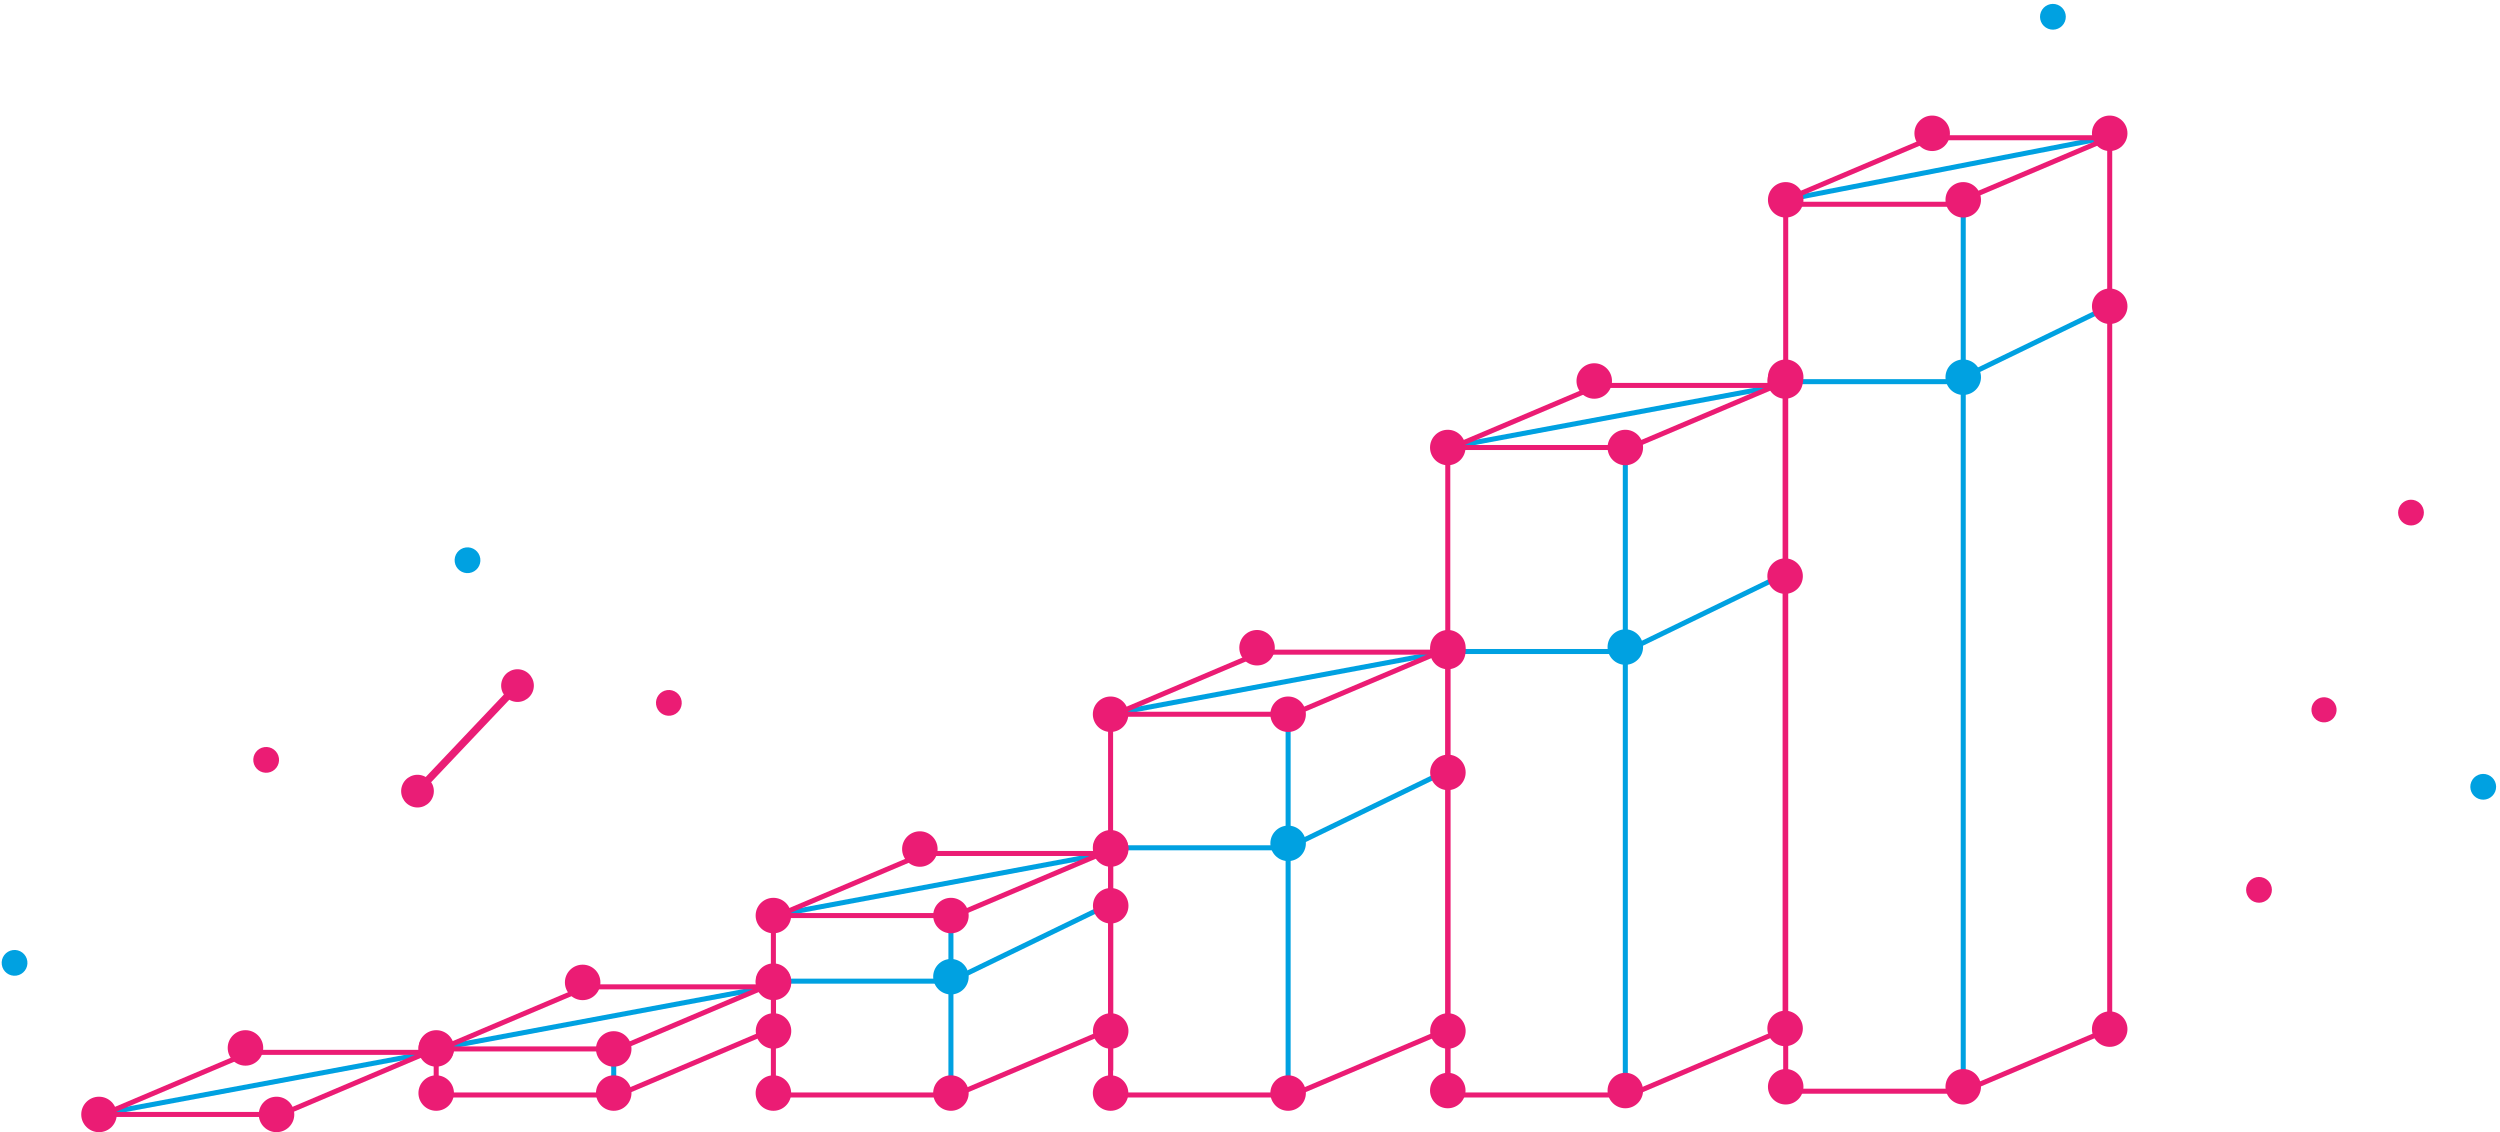 <svg xmlns="http://www.w3.org/2000/svg" width="993.486" height="449.924" viewBox="0 0 993.486 449.924">
  <g id="Studio_Services_header_img" data-name="Studio Services header img" transform="translate(-498.215 -498.074)">
    <g id="Group_609" data-name="Group 609">
      <g id="Brand-Assets" transform="translate(544.655 544)">
        <g id="Line-Art" transform="translate(-1745 -746)">
          <g id="Measure" transform="translate(1745 746)">
            <line id="Line" y1="24.673" x2="126.993" transform="translate(663.188 8.812)" fill="none" stroke="#00a1e1" stroke-linecap="square" stroke-width="2"/>
            <line id="Line-2" data-name="Line" x1="68.788" transform="translate(661.424 105.74)" fill="none" stroke="#00a1e1" stroke-linecap="square" stroke-width="2"/>
            <line id="Line-3" data-name="Line" y1="29.96" x2="61.733" transform="translate(730.212 75.78)" fill="none" stroke="#00a1e1" stroke-linecap="square" stroke-width="2"/>
            <ellipse id="Oval-2-Copy" cx="7.055" cy="7.049" rx="7.055" ry="7.049" transform="translate(726.684 96.928)" fill="#00a1e1"/>
            <line id="Line-4" data-name="Line" y1="350.704" transform="translate(733.74 37.009)" fill="none" stroke="#00a1e1" stroke-linecap="square" stroke-width="2"/>
            <line id="Line-5" data-name="Line" x2="70.552" transform="translate(719.629 8.812)" fill="none" stroke="#eb1c74" stroke-linecap="square" stroke-width="2"/>
            <line id="Line-6" data-name="Line" y1="24.673" x2="58.205" transform="translate(663.188 8.812)" fill="none" stroke="#eb1c74" stroke-linecap="square" stroke-width="2"/>
            <line id="Line-7" data-name="Line" y1="24.673" x2="58.205" transform="translate(733.74 8.812)" fill="none" stroke="#eb1c74" stroke-linecap="square" stroke-width="2"/>
            <line id="Line-8" data-name="Line" y1="24.673" x2="58.205" transform="translate(733.74 363.04)" fill="none" stroke="#eb1c74" stroke-linecap="square" stroke-width="2"/>
            <line id="Line-9" data-name="Line" x2="70.552" transform="translate(663.188 35.247)" fill="none" stroke="#eb1c74" stroke-linecap="square" stroke-width="2"/>
            <line id="Line-10" data-name="Line" y1="350.704" transform="translate(663.188 37.009)" fill="none" stroke="#eb1c74" stroke-linecap="square" stroke-width="2"/>
            <line id="Line-11" data-name="Line" x2="70.552" transform="translate(664.951 387.713)" fill="none" stroke="#eb1c74" stroke-linecap="square" stroke-width="2"/>
            <line id="Line-12" data-name="Line" y1="350.704" transform="translate(791.945 10.574)" fill="none" stroke="#eb1c74" stroke-linecap="square" stroke-width="2"/>
            <ellipse id="Oval-2-Copy-2" data-name="Oval-2-Copy" cx="7.055" cy="7.049" rx="7.055" ry="7.049" transform="translate(656.132 378.901)" fill="#eb1c74"/>
            <ellipse id="Oval-2-Copy-3" data-name="Oval-2-Copy" cx="7.055" cy="7.049" rx="7.055" ry="7.049" transform="translate(726.684 378.901)" fill="#eb1c74"/>
            <ellipse id="Oval-2-Copy-4" data-name="Oval-2-Copy" cx="7.055" cy="7.049" rx="7.055" ry="7.049" transform="translate(656.132 26.435)" fill="#eb1c74"/>
            <ellipse id="Oval-2-Copy-5" data-name="Oval-2-Copy" cx="7.055" cy="7.049" rx="7.055" ry="7.049" transform="translate(726.684 26.435)" fill="#eb1c74"/>
            <ellipse id="Oval-2-Copy-6" data-name="Oval-2-Copy" cx="7.055" cy="7.049" rx="7.055" ry="7.049" transform="translate(714.338 0)" fill="#eb1c74"/>
            <ellipse id="Oval-2-Copy-7" data-name="Oval-2-Copy" cx="7.055" cy="7.049" rx="7.055" ry="7.049" transform="translate(784.89 0)" fill="#eb1c74"/>
            <ellipse id="Oval-2-Copy-8" data-name="Oval-2-Copy" cx="7.055" cy="7.049" rx="7.055" ry="7.049" transform="translate(656.132 96.928)" fill="#eb1c74"/>
            <ellipse id="Oval-2-Copy-9" data-name="Oval-2-Copy" cx="7.055" cy="7.049" rx="7.055" ry="7.049" transform="translate(784.89 68.731)" fill="#eb1c74"/>
            <ellipse id="Oval-2-Copy-10" data-name="Oval-2-Copy" cx="7.055" cy="7.049" rx="7.055" ry="7.049" transform="translate(784.89 355.991)" fill="#eb1c74"/>
          </g>
        </g>
      </g>
      <g id="Group_604" data-name="Group 604" transform="translate(-363.584 -834.5)">
        <line id="Line-13" data-name="Line" y1="24.673" x2="132.285" transform="translate(1437.139 1485.74)" fill="none" stroke="#00a1e1" stroke-linecap="square" stroke-width="2"/>
        <line id="Line-14" data-name="Line" x1="68.788" transform="translate(1438.903 1591.48)" fill="none" stroke="#00a1e1" stroke-linecap="square" stroke-width="2"/>
        <line id="Line-15" data-name="Line" y1="29.96" x2="61.733" transform="translate(1507.691 1561.52)" fill="none" stroke="#00a1e1" stroke-linecap="square" stroke-width="2"/>
        <ellipse id="Oval-2-Copy-11" data-name="Oval-2-Copy" cx="7.055" cy="7.049" rx="7.055" ry="7.049" transform="translate(1500.636 1582.668)" fill="#00a1e1"/>
        <line id="Line-16" data-name="Line" y1="257.3" transform="translate(1507.691 1510.413)" fill="none" stroke="#00a1e1" stroke-linecap="square" stroke-width="2"/>
        <line id="Line-17" data-name="Line" x2="70.552" transform="translate(1495.344 1485.74)" fill="none" stroke="#eb1c74" stroke-linecap="square" stroke-width="2"/>
        <line id="Line-18" data-name="Line" y1="24.673" x2="58.205" transform="translate(1438.903 1485.74)" fill="none" stroke="#eb1c74" stroke-linecap="square" stroke-width="2"/>
        <line id="Line-19" data-name="Line" y1="24.673" x2="58.205" transform="translate(1509.455 1485.74)" fill="none" stroke="#eb1c74" stroke-linecap="square" stroke-width="2"/>
        <line id="Line-20" data-name="Line" y1="24.673" x2="58.205" transform="translate(1509.455 1743.04)" fill="none" stroke="#eb1c74" stroke-linecap="square" stroke-width="2"/>
        <line id="Line-21" data-name="Line" y1="257.3" transform="translate(1437.139 1510.413)" fill="none" stroke="#eb1c74" stroke-linecap="square" stroke-width="2"/>
        <line id="Line-22" data-name="Line" x2="70.552" transform="translate(1438.903 1767.713)" fill="none" stroke="#eb1c74" stroke-linecap="square" stroke-width="2"/>
        <line id="Line-23" data-name="Line" x2="70.552" transform="translate(1437.139 1510.413)" fill="none" stroke="#eb1c74" stroke-linecap="square" stroke-width="2"/>
        <ellipse id="Oval-2-Copy-12" data-name="Oval-2-Copy" cx="7.055" cy="7.049" rx="7.055" ry="7.049" transform="translate(1430.084 1758.901)" fill="#eb1c74"/>
        <ellipse id="Oval-2-Copy-13" data-name="Oval-2-Copy" cx="7.055" cy="7.049" rx="7.055" ry="7.049" transform="translate(1430.084 1584.43)" fill="#eb1c74"/>
        <ellipse id="Oval-2-Copy-14" data-name="Oval-2-Copy" cx="7.055" cy="7.049" rx="7.055" ry="7.049" transform="translate(1500.636 1758.901)" fill="#eb1c74"/>
        <ellipse id="Oval-2-Copy-15" data-name="Oval-2-Copy" cx="7.055" cy="7.049" rx="7.055" ry="7.049" transform="translate(1564.132 1734.229)" fill="#eb1c74"/>
        <ellipse id="Oval-2-Copy-16" data-name="Oval-2-Copy" cx="7.055" cy="7.049" rx="7.055" ry="7.049" transform="translate(1564.132 1554.471)" fill="#eb1c74"/>
        <ellipse id="Oval-2-Copy-17" data-name="Oval-2-Copy" cx="7.055" cy="7.049" rx="7.055" ry="7.049" transform="translate(1430.084 1503.363)" fill="#eb1c74"/>
        <ellipse id="Oval-2-Copy-18" data-name="Oval-2-Copy" cx="7.055" cy="7.049" rx="7.055" ry="7.049" transform="translate(1500.636 1503.363)" fill="#eb1c74"/>
        <ellipse id="Oval-2-Copy-19" data-name="Oval-2-Copy" cx="7.055" cy="7.049" rx="7.055" ry="7.049" transform="translate(1488.289 1476.928)" fill="#eb1c74"/>
        <line id="Line-24" data-name="Line" y1="256" transform="translate(1571.188 1485.5)" fill="none" stroke="#eb1c74" stroke-linecap="square" stroke-width="2"/>
        <ellipse id="Oval-2-Copy-20" data-name="Oval-2-Copy" cx="7.055" cy="7.049" rx="7.055" ry="7.049" transform="translate(1564.132 1476.928)" fill="#eb1c74"/>
      </g>
      <g id="Group_605" data-name="Group 605" transform="translate(-497.584 -728.5)">
        <line id="Line-25" data-name="Line" y1="24.673" x2="132.285" transform="translate(1437.139 1485.74)" fill="none" stroke="#00a1e1" stroke-linecap="square" stroke-width="2"/>
        <line id="Line-26" data-name="Line" x1="68.788" transform="translate(1438.903 1563.48)" fill="none" stroke="#00a1e1" stroke-linecap="square" stroke-width="2"/>
        <line id="Line-27" data-name="Line" y1="29.96" x2="61.733" transform="translate(1507.691 1533.52)" fill="none" stroke="#00a1e1" stroke-linecap="square" stroke-width="2"/>
        <ellipse id="Oval-2-Copy-21" data-name="Oval-2-Copy" cx="7.055" cy="7.049" rx="7.055" ry="7.049" transform="translate(1500.636 1554.668)" fill="#00a1e1"/>
        <line id="Line-28" data-name="Line" y1="150.3" transform="translate(1507.691 1510.413)" fill="none" stroke="#00a1e1" stroke-linecap="square" stroke-width="2"/>
        <line id="Line-29" data-name="Line" x2="70.552" transform="translate(1495.344 1485.74)" fill="none" stroke="#eb1c74" stroke-linecap="square" stroke-width="2"/>
        <line id="Line-30" data-name="Line" y1="24.673" x2="58.205" transform="translate(1438.903 1485.74)" fill="none" stroke="#eb1c74" stroke-linecap="square" stroke-width="2"/>
        <line id="Line-31" data-name="Line" y1="24.673" x2="58.205" transform="translate(1509.455 1485.74)" fill="none" stroke="#eb1c74" stroke-linecap="square" stroke-width="2"/>
        <line id="Line-32" data-name="Line" y1="24.673" x2="58.205" transform="translate(1509.455 1637.04)" fill="none" stroke="#eb1c74" stroke-linecap="square" stroke-width="2"/>
        <line id="Line-33" data-name="Line" y1="151.3" transform="translate(1437.139 1510.413)" fill="none" stroke="#eb1c74" stroke-linecap="square" stroke-width="2"/>
        <line id="Line-34" data-name="Line" x2="70.552" transform="translate(1438.903 1661.713)" fill="none" stroke="#eb1c74" stroke-linecap="square" stroke-width="2"/>
        <line id="Line-35" data-name="Line" x2="70.552" transform="translate(1437.139 1510.413)" fill="none" stroke="#eb1c74" stroke-linecap="square" stroke-width="2"/>
        <ellipse id="Oval-2-Copy-22" data-name="Oval-2-Copy" cx="7.055" cy="7.049" rx="7.055" ry="7.049" transform="translate(1430.084 1653.901)" fill="#eb1c74"/>
        <ellipse id="Oval-2-Copy-23" data-name="Oval-2-Copy" cx="7.055" cy="7.049" rx="7.055" ry="7.049" transform="translate(1430.084 1556.43)" fill="#eb1c74"/>
        <ellipse id="Oval-2-Copy-24" data-name="Oval-2-Copy" cx="7.055" cy="7.049" rx="7.055" ry="7.049" transform="translate(1500.636 1653.901)" fill="#eb1c74"/>
        <ellipse id="Oval-2-Copy-25" data-name="Oval-2-Copy" cx="7.055" cy="7.049" rx="7.055" ry="7.049" transform="translate(1564.132 1629.229)" fill="#eb1c74"/>
        <ellipse id="Oval-2-Copy-26" data-name="Oval-2-Copy" cx="7.055" cy="7.049" rx="7.055" ry="7.049" transform="translate(1564.132 1526.471)" fill="#eb1c74"/>
        <ellipse id="Oval-2-Copy-27" data-name="Oval-2-Copy" cx="7.055" cy="7.049" rx="7.055" ry="7.049" transform="translate(1430.084 1503.363)" fill="#eb1c74"/>
        <ellipse id="Oval-2-Copy-28" data-name="Oval-2-Copy" cx="7.055" cy="7.049" rx="7.055" ry="7.049" transform="translate(1500.636 1503.363)" fill="#eb1c74"/>
        <ellipse id="Oval-2-Copy-29" data-name="Oval-2-Copy" cx="7.055" cy="7.049" rx="7.055" ry="7.049" transform="translate(1488.289 1476.928)" fill="#eb1c74"/>
        <line id="Line-36" data-name="Line" y1="174.5" transform="translate(1571.188 1485.5)" fill="none" stroke="#eb1c74" stroke-linecap="square" stroke-width="2"/>
        <ellipse id="Oval-2-Copy-30" data-name="Oval-2-Copy" cx="7.055" cy="7.049" rx="7.055" ry="7.049" transform="translate(1564.132 1476.928)" fill="#eb1c74"/>
      </g>
      <g id="Group_606" data-name="Group 606" transform="translate(-631.584 -648.5)">
        <line id="Line-37" data-name="Line" y1="24.673" x2="132.285" transform="translate(1437.139 1485.74)" fill="none" stroke="#00a1e1" stroke-linecap="square" stroke-width="2"/>
        <line id="Line-38" data-name="Line" x1="68.788" transform="translate(1438.903 1536.48)" fill="none" stroke="#00a1e1" stroke-linecap="square" stroke-width="2"/>
        <line id="Line-39" data-name="Line" y1="29.96" x2="61.733" transform="translate(1507.691 1506.52)" fill="none" stroke="#00a1e1" stroke-linecap="square" stroke-width="2"/>
        <ellipse id="Oval-2-Copy-31" data-name="Oval-2-Copy" cx="7.055" cy="7.049" rx="7.055" ry="7.049" transform="translate(1500.636 1527.668)" fill="#00a1e1"/>
        <line id="Line-40" data-name="Line" y1="70.587" transform="translate(1507.691 1510.413)" fill="none" stroke="#00a1e1" stroke-linecap="square" stroke-width="2"/>
        <line id="Line-41" data-name="Line" x2="70.552" transform="translate(1495.344 1485.74)" fill="none" stroke="#eb1c74" stroke-linecap="square" stroke-width="2"/>
        <line id="Line-42" data-name="Line" y1="24.673" x2="58.205" transform="translate(1438.903 1485.74)" fill="none" stroke="#eb1c74" stroke-linecap="square" stroke-width="2"/>
        <line id="Line-43" data-name="Line" y1="24.673" x2="58.205" transform="translate(1509.455 1485.74)" fill="none" stroke="#eb1c74" stroke-linecap="square" stroke-width="2"/>
        <line id="Line-44" data-name="Line" y1="24.673" x2="58.205" transform="translate(1509.455 1557.04)" fill="none" stroke="#eb1c74" stroke-linecap="square" stroke-width="2"/>
        <line id="Line-45" data-name="Line" y1="70.587" transform="translate(1437.139 1510.413)" fill="none" stroke="#eb1c74" stroke-linecap="square" stroke-width="2"/>
        <line id="Line-46" data-name="Line" x2="70.552" transform="translate(1438.903 1581.713)" fill="none" stroke="#eb1c74" stroke-linecap="square" stroke-width="2"/>
        <line id="Line-47" data-name="Line" x2="70.552" transform="translate(1437.139 1510.413)" fill="none" stroke="#eb1c74" stroke-linecap="square" stroke-width="2"/>
        <ellipse id="Oval-2-Copy-32" data-name="Oval-2-Copy" cx="7.055" cy="7.049" rx="7.055" ry="7.049" transform="translate(1430.084 1573.901)" fill="#eb1c74"/>
        <ellipse id="Oval-2-Copy-33" data-name="Oval-2-Copy" cx="7.055" cy="7.049" rx="7.055" ry="7.049" transform="translate(1430.084 1529.43)" fill="#eb1c74"/>
        <ellipse id="Oval-2-Copy-34" data-name="Oval-2-Copy" cx="7.055" cy="7.049" rx="7.055" ry="7.049" transform="translate(1500.636 1573.901)" fill="#eb1c74"/>
        <ellipse id="Oval-2-Copy-35" data-name="Oval-2-Copy" cx="7.055" cy="7.049" rx="7.055" ry="7.049" transform="translate(1564.132 1549.229)" fill="#eb1c74"/>
        <ellipse id="Oval-2-Copy-36" data-name="Oval-2-Copy" cx="7.055" cy="7.049" rx="7.055" ry="7.049" transform="translate(1564.132 1499.471)" fill="#eb1c74"/>
        <ellipse id="Oval-2-Copy-37" data-name="Oval-2-Copy" cx="7.055" cy="7.049" rx="7.055" ry="7.049" transform="translate(1430.084 1503.363)" fill="#eb1c74"/>
        <ellipse id="Oval-2-Copy-38" data-name="Oval-2-Copy" cx="7.055" cy="7.049" rx="7.055" ry="7.049" transform="translate(1500.636 1503.363)" fill="#eb1c74"/>
        <ellipse id="Oval-2-Copy-39" data-name="Oval-2-Copy" cx="7.055" cy="7.049" rx="7.055" ry="7.049" transform="translate(1488.289 1476.928)" fill="#eb1c74"/>
        <line id="Line-48" data-name="Line" y1="85.5" transform="translate(1571.188 1485.5)" fill="none" stroke="#eb1c74" stroke-linecap="square" stroke-width="2"/>
        <ellipse id="Oval-2-Copy-40" data-name="Oval-2-Copy" cx="7.055" cy="7.049" rx="7.055" ry="7.049" transform="translate(1564.132 1476.928)" fill="#eb1c74"/>
      </g>
      <g id="Group_607" data-name="Group 607" transform="translate(-765.584 -595.5)">
        <line id="Line-49" data-name="Line" y1="24.673" x2="132.285" transform="translate(1437.139 1485.74)" fill="none" stroke="#00a1e1" stroke-linecap="square" stroke-width="2"/>
        <line id="Line-50" data-name="Line" y1="18.3" transform="translate(1507.691 1510.413)" fill="none" stroke="#00a1e1" stroke-linecap="square" stroke-width="2"/>
        <line id="Line-51" data-name="Line" x2="70.552" transform="translate(1495.344 1485.74)" fill="none" stroke="#eb1c74" stroke-linecap="square" stroke-width="2"/>
        <line id="Line-52" data-name="Line" y1="24.673" x2="58.205" transform="translate(1438.903 1485.74)" fill="none" stroke="#eb1c74" stroke-linecap="square" stroke-width="2"/>
        <line id="Line-53" data-name="Line" y1="24.673" x2="58.205" transform="translate(1509.455 1485.74)" fill="none" stroke="#eb1c74" stroke-linecap="square" stroke-width="2"/>
        <line id="Line-54" data-name="Line" y1="24.673" x2="58.205" transform="translate(1509.455 1504.04)" fill="none" stroke="#eb1c74" stroke-linecap="square" stroke-width="2"/>
        <line id="Line-55" data-name="Line" y1="18.3" transform="translate(1437.139 1510.413)" fill="none" stroke="#eb1c74" stroke-linecap="square" stroke-width="2"/>
        <line id="Line-56" data-name="Line" x2="70.552" transform="translate(1438.903 1528.713)" fill="none" stroke="#eb1c74" stroke-linecap="square" stroke-width="2"/>
        <line id="Line-57" data-name="Line" x2="70.552" transform="translate(1437.139 1510.413)" fill="none" stroke="#eb1c74" stroke-linecap="square" stroke-width="2"/>
        <ellipse id="Oval-2-Copy-41" data-name="Oval-2-Copy" cx="7.055" cy="7.049" rx="7.055" ry="7.049" transform="translate(1430.084 1520.901)" fill="#eb1c74"/>
        <ellipse id="Oval-2-Copy-42" data-name="Oval-2-Copy" cx="7.055" cy="7.049" rx="7.055" ry="7.049" transform="translate(1500.636 1520.901)" fill="#eb1c74"/>
        <ellipse id="Oval-2-Copy-43" data-name="Oval-2-Copy" cx="7.055" cy="7.049" rx="7.055" ry="7.049" transform="translate(1564.132 1496.229)" fill="#eb1c74"/>
        <ellipse id="Oval-2-Copy-44" data-name="Oval-2-Copy" cx="7.055" cy="7.049" rx="7.055" ry="7.049" transform="translate(1430.084 1503.363)" fill="#eb1c74"/>
        <ellipse id="Oval-2-Copy-45" data-name="Oval-2-Copy" cx="7.055" cy="7.049" rx="7.055" ry="7.049" transform="translate(1500.636 1503.363)" fill="#eb1c74"/>
        <ellipse id="Oval-2-Copy-46" data-name="Oval-2-Copy" cx="7.055" cy="7.049" rx="7.055" ry="7.049" transform="translate(1488.289 1476.928)" fill="#eb1c74"/>
        <line id="Line-58" data-name="Line" y1="18.5" transform="translate(1571.188 1485.5)" fill="none" stroke="#eb1c74" stroke-linecap="square" stroke-width="2"/>
        <ellipse id="Oval-2-Copy-47" data-name="Oval-2-Copy" cx="7.055" cy="7.049" rx="7.055" ry="7.049" transform="translate(1564.132 1476.928)" fill="#eb1c74"/>
      </g>
      <g id="Group_608" data-name="Group 608" transform="translate(-899.584 -569.464)">
        <line id="Line-59" data-name="Line" y1="24.673" x2="132.285" transform="translate(1437.139 1485.74)" fill="none" stroke="#00a1e1" stroke-linecap="square" stroke-width="2"/>
        <line id="Line-60" data-name="Line" x2="70.552" transform="translate(1495.344 1485.74)" fill="none" stroke="#eb1c74" stroke-linecap="square" stroke-width="2"/>
        <line id="Line-61" data-name="Line" y1="24.673" x2="58.205" transform="translate(1438.903 1485.74)" fill="none" stroke="#eb1c74" stroke-linecap="square" stroke-width="2"/>
        <line id="Line-62" data-name="Line" y1="24.673" x2="58.205" transform="translate(1509.455 1485.74)" fill="none" stroke="#eb1c74" stroke-linecap="square" stroke-width="2"/>
        <line id="Line-63" data-name="Line" x2="70.552" transform="translate(1437.139 1510.413)" fill="none" stroke="#eb1c74" stroke-linecap="square" stroke-width="2"/>
        <ellipse id="Oval-2-Copy-48" data-name="Oval-2-Copy" cx="7.055" cy="7.049" rx="7.055" ry="7.049" transform="translate(1430.084 1503.363)" fill="#eb1c74"/>
        <ellipse id="Oval-2-Copy-49" data-name="Oval-2-Copy" cx="7.055" cy="7.049" rx="7.055" ry="7.049" transform="translate(1500.636 1503.363)" fill="#eb1c74"/>
        <ellipse id="Oval-2-Copy-50" data-name="Oval-2-Copy" cx="7.055" cy="7.049" rx="7.055" ry="7.049" transform="translate(1488.289 1476.928)" fill="#eb1c74"/>
        <ellipse id="Oval-2-Copy-51" data-name="Oval-2-Copy" cx="7.055" cy="7.049" rx="7.055" ry="7.049" transform="translate(1564.132 1476.928)" fill="#eb1c74"/>
      </g>
    </g>
    <g id="Group_623" data-name="Group 623" transform="translate(-251 -2565.502)">
      <line id="Line_63" data-name="Line 63" x2="53" y2="23" transform="translate(954.87 3336.031) rotate(110)" fill="none" stroke="#ea1d76" stroke-width="3"/>
      <circle id="Ellipse_101" data-name="Ellipse 101" cx="6.5" cy="6.5" r="6.5" transform="translate(963.201 3332.146) rotate(110)" fill="#ea1d76"/>
      <circle id="Ellipse_102" data-name="Ellipse 102" cx="6.5" cy="6.5" r="6.5" transform="translate(923.461 3374.084) rotate(110)" fill="#ea1d76"/>
      <ellipse id="Oval-2-Copy-52" data-name="Oval-2-Copy" cx="5.125" cy="5.122" rx="5.125" ry="5.122" transform="translate(859.343 3359.761) rotate(82)" fill="#eb1c74"/>
      <ellipse id="Oval-2-Copy-53" data-name="Oval-2-Copy" cx="5.125" cy="5.122" rx="5.125" ry="5.122" transform="translate(939.359 3280.424) rotate(82)" fill="#00a1e1"/>
      <ellipse id="Oval-2-Copy-54" data-name="Oval-2-Copy" cx="5.125" cy="5.122" rx="5.125" ry="5.122" transform="translate(1019.375 3337.11) rotate(82)" fill="#eb1c74"/>
      <ellipse id="Oval-2-Copy-55" data-name="Oval-2-Copy" cx="5.125" cy="5.122" rx="5.125" ry="5.122" transform="translate(759.359 3440.424) rotate(82)" fill="#00a1e1"/>
    </g>
    <g id="Group_624" data-name="Group 624" transform="translate(4798.475 1644.115) rotate(120)">
      <circle id="Ellipse_101-2" data-name="Ellipse 101" cx="5" cy="5" r="5" transform="translate(946.551 3353.307) rotate(110)" fill="#ea1d76"/>
      <ellipse id="Oval-2-Copy-56" data-name="Oval-2-Copy" cx="5.125" cy="5.122" rx="5.125" ry="5.122" transform="translate(859.343 3359.761) rotate(82)" fill="#eb1c74"/>
      <ellipse id="Oval-2-Copy-57" data-name="Oval-2-Copy" cx="5.125" cy="5.122" rx="5.125" ry="5.122" transform="translate(939.359 3280.424) rotate(82)" fill="#00a1e1"/>
      <ellipse id="Oval-2-Copy-58" data-name="Oval-2-Copy" cx="5.125" cy="5.122" rx="5.125" ry="5.122" transform="translate(1019.375 3337.11) rotate(82)" fill="#eb1c74"/>
      <ellipse id="Oval-2-Copy-59" data-name="Oval-2-Copy" cx="5.125" cy="5.122" rx="5.125" ry="5.122" transform="translate(759.856 3581.515) rotate(82)" fill="#00a1e1"/>
    </g>
  </g>
</svg>
